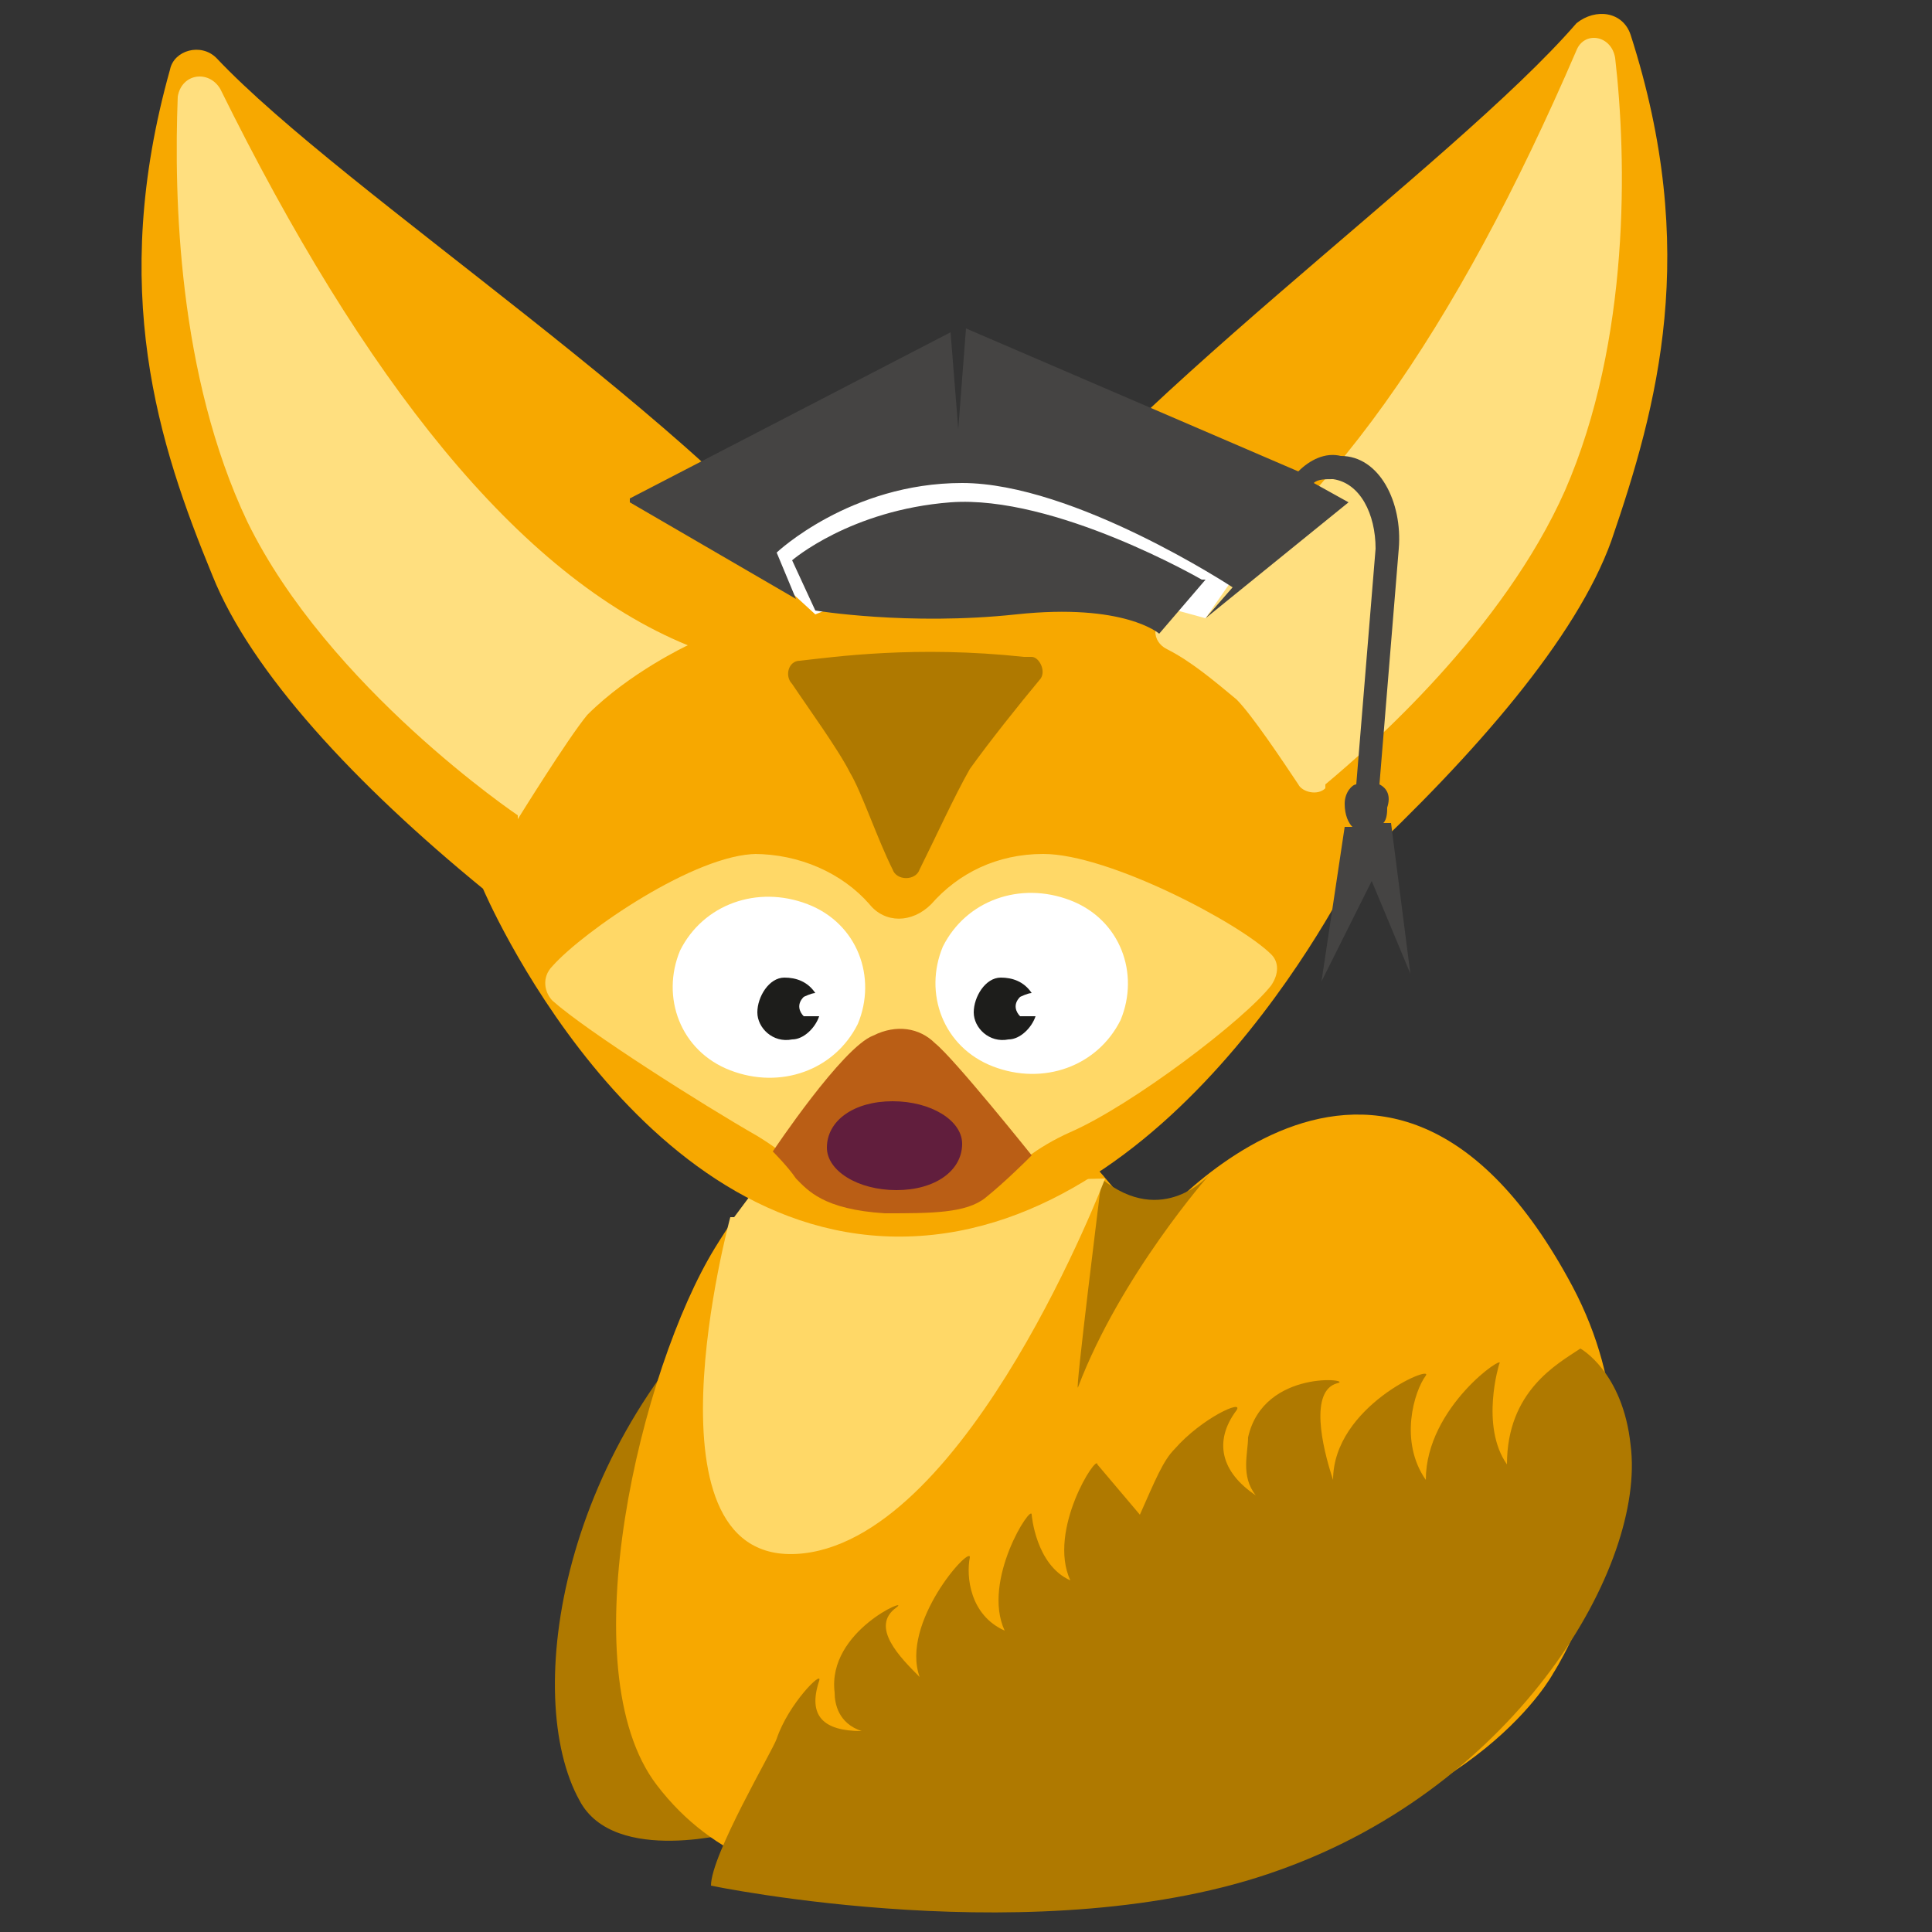 <?xml version="1.0" encoding="UTF-8"?>
<svg xmlns="http://www.w3.org/2000/svg" version="1.1" viewBox="0 0 50 50"><rect x="0" y="0" width="50" height="50" fill="#333333" stroke="none"/>
  <defs>
    <style>
      .cls-1 {
        fill: #ffdf7f;
      }

      .cls-2 {
        fill: #fff;
      }

      .cls-3 {
        fill: #454443;
      }

      .cls-4 {
        fill: #ba5e15;
      }

      .cls-5 {
        fill: #f7a800;
      }

      .cls-6 {
        fill: #af7900;
      }

      .cls-7 {
        fill: #611e3d;
      }

      .cls-8 {
        fill: #1d1d1b;
      }

      .cls-9 {
        fill: #ffd867;
      }
    </style>
  </defs>
  <!-- Generator: Adobe Illustrator 28.7.1, SVG Export Plug-In . SVG Version: 1.2.0 Build 142)  -->
  <g>
    <g id="Ebene_1">
      <g>
        <path class="cls-2" d="M37.5,31.2s0,0,0,0c0,0,0,0,0,0M20.4,48.7"/>
        <path class="cls-6" d="M19.5,33c-5,4.3-6,10.9-4.5,13.6.9,1.7,4.1.8,4.1.8l.5-14.4Z"/>
        <path class="cls-5" d="M29.6,32s6.2-7.9,11.1,1.3c2.7,5.1-.5,10-.5,10,0,0-1.9,3.6-8.3,4.7-6.4,1.1-12,2-14.9-1.8-2.3-3-.4-10.8,1.5-13.9,5.9-9.6,11.2-.3,11.2-.3"/>
        <path class="cls-6" d="M28.5,30.5c1.6,1.3,2.8-.1,2.8-.1,0,0-2.3,2.6-3.4,5.5-.1.3.6-5.3.6-5.3"/>
        <path class="cls-9" d="M18.9,31.5s-2.5,9.2,1.9,8.7c4.3-.5,7.8-9.7,7.8-9.7l-9,.2-.6.8Z"/>
        <path class="cls-5" d="M21.7,15.7C18.4,11.1,8.9,5,5.6,1.5c-.4-.4-1.1-.2-1.2.3-1.6,5.7-.3,9.7,1.1,13.1,1,2.5,3.7,5.4,7,8.1,0,0,3.9,9.2,11,9,7.1-.2,11.6-9.6,11.6-9.6,3.1-2.9,5.7-5.9,6.6-8.4,1.2-3.5,2.3-7.5.5-13.1-.2-.6-.9-.7-1.4-.3-3.2,3.7-12.3,10.1-15.4,14.8,0,0-1.2-.2-1.8-.2-.6,0-1.8.2-1.8.2"/>
        <path class="cls-9" d="M19.5,22.1c1.2,0,2.3.5,3,1.3.4.5,1.1.5,1.6,0,.7-.8,1.7-1.3,2.9-1.3,1.7,0,5.1,1.8,5.9,2.6.2.2.2.5,0,.8-.7.9-3.6,3.1-5.2,3.8-1.8.8-1.8,1.8-4.1,1.8-2.7,0-2.2-.6-4-1.7-1.4-.8-4.4-2.7-5.3-3.5-.2-.2-.3-.6,0-.9.8-.9,3.7-2.9,5.3-2.9"/>
        <path class="cls-2" d="M25.7,27.6c1.3.5,2.7,0,3.3-1.2.5-1.2,0-2.6-1.3-3.1-1.3-.5-2.7,0-3.3,1.2-.5,1.2,0,2.6,1.3,3.1"/>
        <path class="cls-6" d="M40.9,34.9c-.6.4-1.9,1.1-1.9,3h0c-.7-1-.2-2.6-.2-2.6.2-.3-1.9,1.1-1.9,3h0c-.7-1-.3-2.3,0-2.7.2-.3-2.4.8-2.4,2.7-.3-.9-.6-2.3.1-2.5.5-.1-1.9-.4-2.3,1.4,0,.4-.2,1,.2,1.5-.9-.6-1.1-1.4-.5-2.2.2-.3-.9.2-1.6,1-.3.3-.5.8-.9,1.7l-1.1-1.3c0-.3-1.3,1.7-.7,3h0c-.9-.4-1-1.7-1-1.7,0-.3-1.3,1.7-.7,3h0c-.9-.4-1-1.4-.9-1.9,0-.3-1.8,1.7-1.3,3.1-.5-.5-1.3-1.3-.6-1.8.4-.3-1.8.6-1.6,2.2,0,.3.1.8.7,1-1,0-1.4-.4-1.1-1.3.1-.3-.8.6-1.1,1.5-.1.3-1.7,3-1.7,3.8,0,0,8.6,1.8,14.7-.4,6.2-2.2,9.5-7.9,9.1-11-.2-1.9-1.3-2.5-1.3-2.5"/>
        <path class="cls-2" d="M18.9,27.7c1.3.5,2.7,0,3.3-1.2.5-1.2,0-2.6-1.3-3.1-1.3-.5-2.7,0-3.3,1.2-.5,1.2,0,2.6,1.3,3.1"/>
        <path class="cls-8" d="M26.4,26.3c-.1-.1-.2-.3,0-.5,0,0,.2-.1.3-.1-.2-.3-.5-.4-.8-.4-.4,0-.7.5-.7.9,0,.4.4.8.9.7.3,0,.6-.3.7-.6,0,0-.2,0-.3,0"/>
        <path class="cls-8" d="M20.8,26.3c-.1-.1-.2-.3,0-.5,0,0,.2-.1.3-.1-.2-.3-.5-.4-.8-.4-.4,0-.7.5-.7.9,0,.4.4.8.9.7.3,0,.6-.3.7-.6,0,0-.2,0-.3,0"/>
        <path class="cls-4" d="M26.7,29.9s-2-2.5-2.5-2.9c-.4-.4-1-.5-1.6-.2-.8.3-2.6,3-2.6,3,0,0,.4.4.6.7.3.3.7.8,2.3.9,1.2,0,2.1,0,2.6-.4.5-.4,1.1-1,1.1-1"/>
        <path class="cls-1" d="M34.3,20.4c-.2.2-.6.1-.7-.1-.4-.6-1.2-1.8-1.6-2.2-.6-.5-1.2-1-1.8-1.3-.4-.2-.4-.7,0-.9,4-2.3,7.5-7.4,10.6-14.6.2-.5.9-.4,1,.2.3,2.6.4,7.3-1.3,11.2-1.6,3.6-5,6.6-6.2,7.6"/>
        <path class="cls-1" d="M13.4,21.2s1.3-2.1,1.8-2.7c1.1-1.1,2.6-1.8,2.6-1.8-4.4-1.8-8.4-6.9-12.1-14.4-.3-.5-1-.4-1.1.2-.1,2.6,0,7.2,1.8,11,2.1,4.3,7,7.6,7,7.6"/>
        <path class="cls-7" d="M21.4,29.7c0,.6.8,1.1,1.8,1.1,1,0,1.7-.5,1.7-1.2,0-.6-.8-1.1-1.8-1.1-1,0-1.7.5-1.7,1.2"/>
        <path class="cls-6" d="M26.5,17c-2.8-.3-4.9,0-5.8.1-.3,0-.4.4-.2.6.4.6,1.2,1.7,1.5,2.3.3.5.7,1.7,1.1,2.5.1.3.6.3.7,0,.4-.8.9-1.9,1.3-2.6.5-.7,1.3-1.7,1.8-2.3.2-.2,0-.6-.2-.6"/>
        <g>
          <polygon class="cls-2" points="22.1 15.5 21.1 15.9 19.9 14.8 20.2 13.1 26 11.9 30.1 13.2 32.1 14.7 31.2 16 30.1 15.7 22.1 15.5"/>
          <g>
            <path class="cls-3" d="M31.2,15l-1.2,1.4s-.9-.8-3.7-.5c-2.8.3-5.2-.1-5.2-.1l-.6-1.3s1.5-1.3,4.1-1.5c2.7-.2,6.5,2,6.5,2"/>
            <path class="cls-3" d="M16.3,12.9l8.3-4.3.2,2.5.2-2.6,8.6,3.7c.3-.3.7-.5,1.1-.4,1,0,1.6,1.2,1.5,2.4l-.5,6.1c.2.1.3.3.2.6,0,.1,0,.3-.1.4h.2s.5,3.9.5,3.9l-1-2.4-1.3,2.6.6-4h.2c-.1-.1-.2-.3-.2-.6,0-.3.2-.5.3-.5l.5-6.1c0-.9-.4-1.7-1.1-1.8-.2,0-.4,0-.5.1l.9.5-3.7,3,.7-.8s-4.1-2.7-7-2.7c-2.9,0-4.8,1.8-4.8,1.8l.5,1.2-4.3-2.5Z"/>
          </g>
        </g>
      </g>
    </g>
  </g>
</svg>